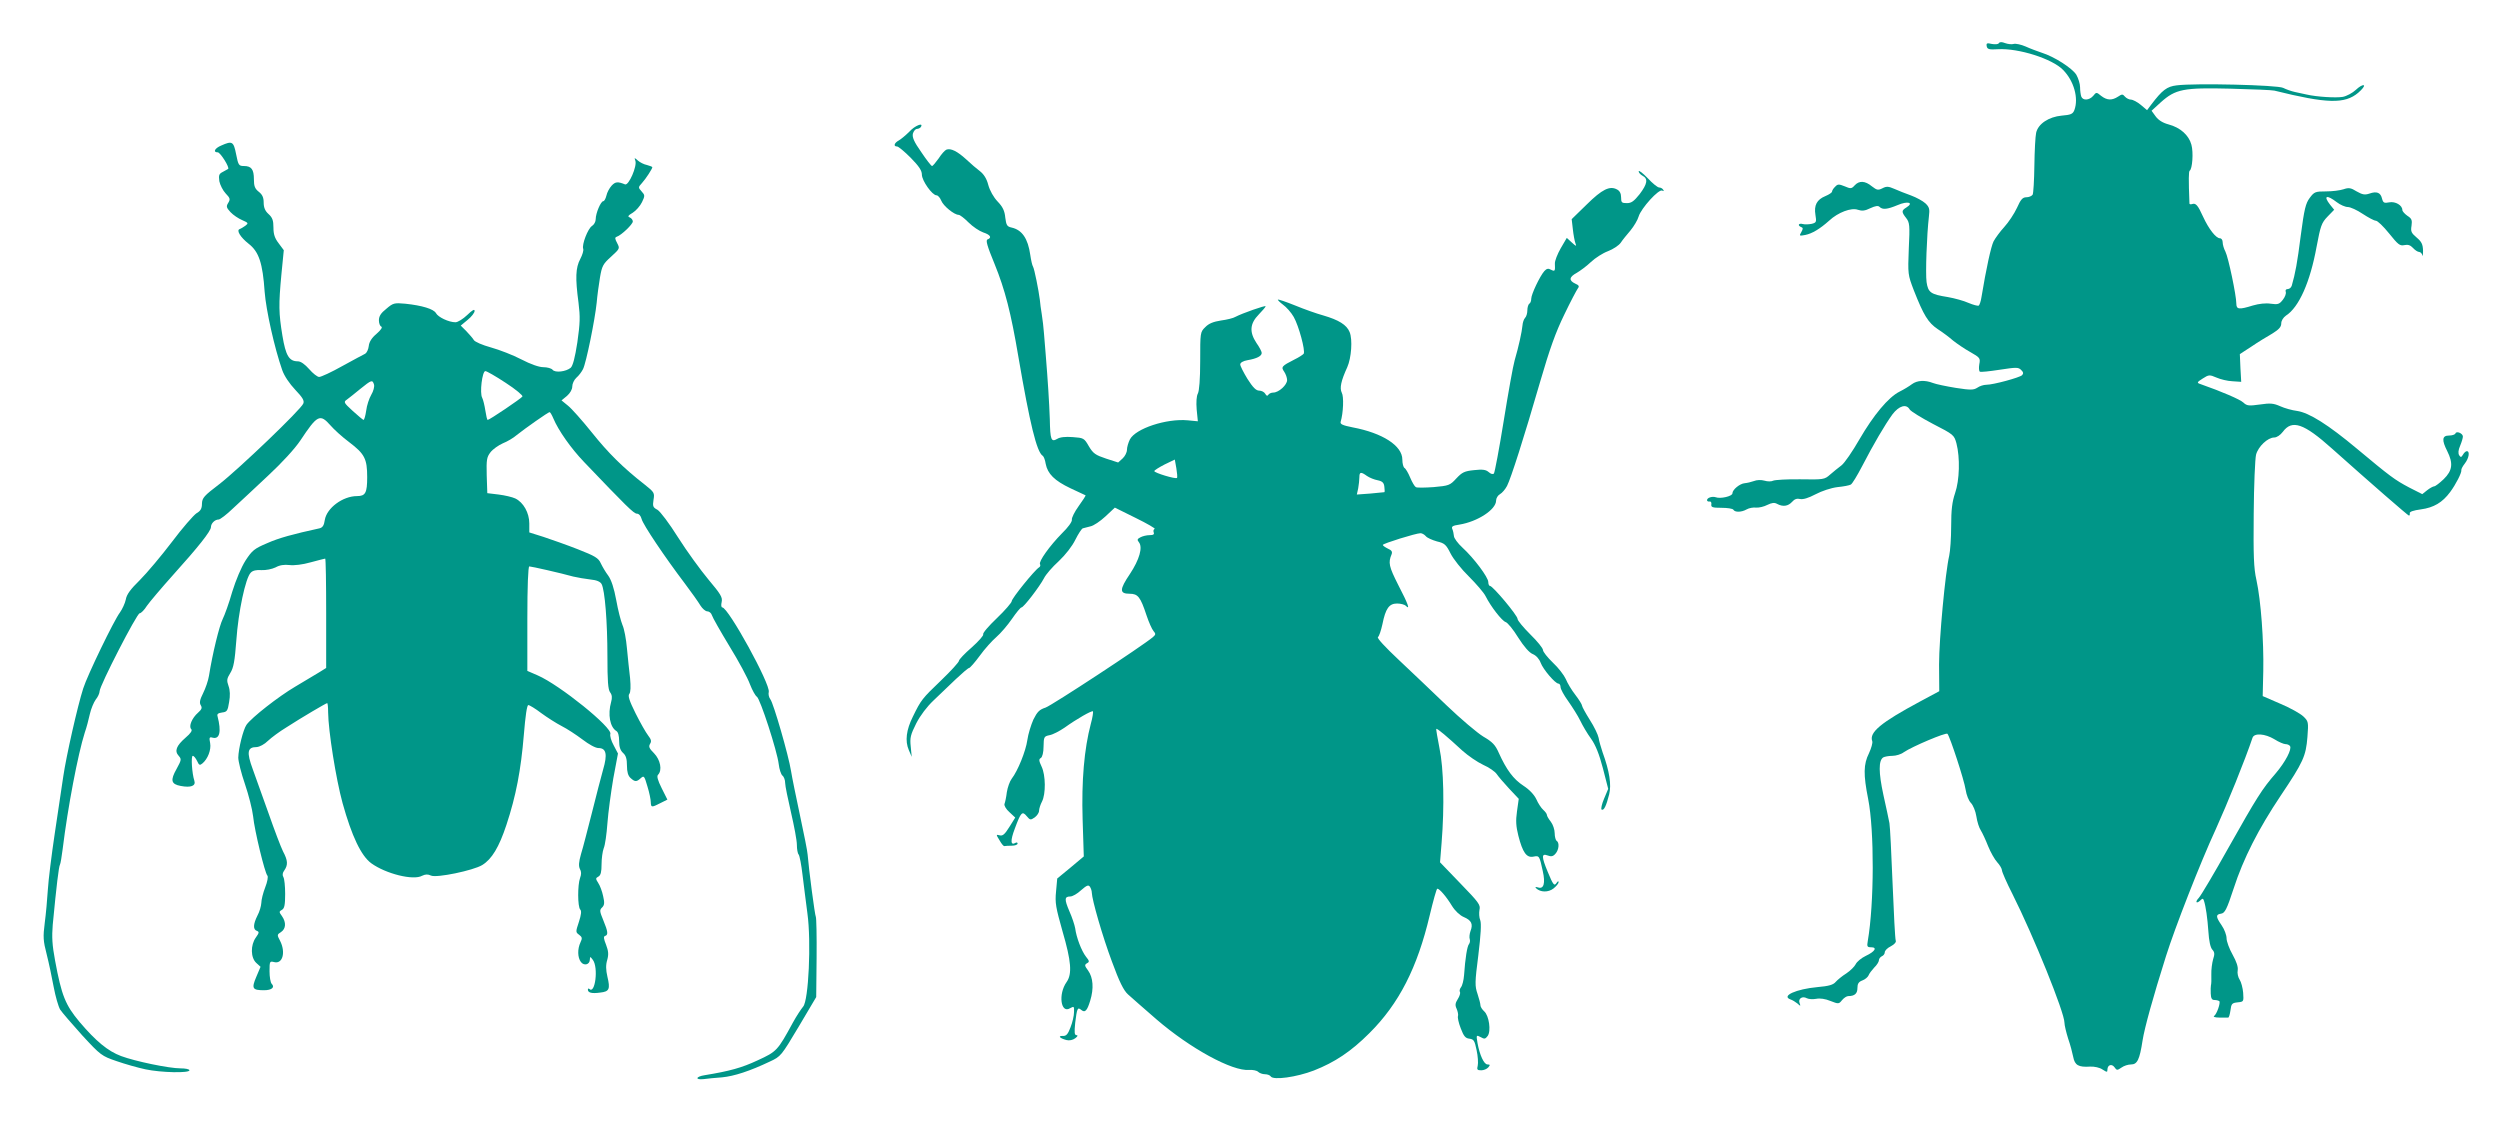 <?xml version="1.0" standalone="no"?>
<!DOCTYPE svg PUBLIC "-//W3C//DTD SVG 20010904//EN"
 "http://www.w3.org/TR/2001/REC-SVG-20010904/DTD/svg10.dtd">
<svg version="1.0" xmlns="http://www.w3.org/2000/svg"
 width="1280pt" height="585pt" viewBox="0 0 1280 585"
 preserveAspectRatio="xMidYMid meet">
<g transform="translate(0,585) scale(0.1,-0.1)"
fill="#009688" stroke="none">
<path d="M10234 5629 c-3 -6 -19 -7 -36 -4 -25 6 -29 4 -26 -12 3 -15 12 -18
58 -15 105 6 278 -49 333 -106 56 -57 80 -145 58 -205 -8 -21 -18 -25 -65 -29
-66 -6 -121 -42 -131 -88 -4 -17 -8 -93 -9 -168 -1 -75 -5 -143 -9 -149 -5 -7
-19 -13 -32 -13 -19 0 -29 -11 -48 -54 -14 -30 -43 -74 -65 -98 -22 -24 -46
-57 -55 -74 -13 -26 -38 -140 -62 -286 -3 -21 -10 -40 -14 -43 -5 -2 -28 4
-52 14 -24 11 -72 24 -106 30 -88 14 -101 23 -109 77 -6 44 1 240 12 335 5 39
2 49 -18 68 -13 12 -46 30 -73 40 -28 10 -66 25 -86 34 -30 13 -40 14 -61 3
-22 -11 -28 -10 -54 10 -35 29 -65 30 -88 5 -16 -18 -21 -18 -51 -5 -30 12
-36 12 -49 -2 -9 -8 -16 -20 -16 -25 0 -5 -15 -15 -34 -23 -44 -18 -59 -47
-51 -96 6 -36 5 -40 -19 -46 -15 -3 -35 -4 -46 -1 -22 6 -28 -8 -7 -16 9 -3 9
-9 0 -25 -12 -20 -11 -21 20 -15 35 7 75 31 122 73 46 43 114 68 147 56 21 -7
36 -6 64 8 26 12 40 14 47 7 16 -16 40 -13 93 9 51 22 85 13 45 -12 -26 -16
-26 -23 -1 -55 17 -22 19 -36 13 -156 -5 -131 -5 -133 26 -214 50 -127 73
-165 122 -198 25 -16 61 -43 79 -59 19 -15 58 -42 87 -58 51 -29 53 -32 47
-63 -3 -18 -2 -35 3 -38 4 -3 50 2 102 10 85 13 95 13 109 -1 12 -11 13 -19 5
-27 -12 -12 -147 -49 -183 -49 -14 0 -35 -7 -46 -15 -19 -12 -33 -13 -110 -1
-49 8 -102 19 -117 25 -41 16 -81 14 -108 -6 -13 -10 -41 -27 -63 -38 -58 -29
-134 -121 -206 -245 -35 -61 -76 -121 -92 -133 -16 -12 -42 -33 -58 -47 -28
-25 -33 -26 -152 -24 -68 1 -130 -3 -139 -7 -9 -5 -29 -5 -45 0 -17 5 -40 4
-54 -2 -14 -5 -35 -10 -47 -11 -25 -2 -63 -33 -63 -52 0 -15 -62 -29 -85 -20
-18 6 -45 -2 -45 -15 0 -5 6 -8 13 -7 6 2 11 -5 9 -14 -2 -15 5 -18 52 -18 30
0 58 -4 61 -10 8 -14 42 -13 68 2 12 7 34 11 49 9 14 -1 40 5 57 14 23 11 36
13 50 5 30 -16 56 -12 77 11 12 14 25 18 41 14 15 -3 42 5 78 24 32 17 80 33
113 37 31 3 62 9 68 13 7 3 33 46 58 94 59 114 116 211 155 265 34 45 72 56
89 25 6 -9 59 -42 118 -73 107 -55 109 -57 121 -100 19 -73 16 -189 -7 -255
-15 -44 -20 -85 -20 -169 0 -61 -5 -129 -10 -151 -20 -85 -52 -427 -52 -557
l1 -137 -97 -52 c-203 -109 -263 -159 -246 -204 3 -8 -5 -36 -17 -62 -28 -56
-29 -108 -4 -234 32 -162 31 -536 -2 -727 -5 -28 -3 -32 17 -32 33 0 20 -22
-27 -44 -23 -11 -46 -30 -52 -43 -6 -12 -27 -33 -48 -47 -21 -13 -45 -33 -54
-43 -12 -15 -35 -22 -94 -27 -108 -10 -187 -45 -138 -63 10 -3 26 -13 36 -21
16 -15 17 -14 11 2 -9 23 14 38 37 25 10 -5 31 -6 48 -3 19 4 47 0 73 -11 41
-16 43 -16 59 4 10 12 24 21 32 21 33 0 47 13 47 41 0 22 6 32 25 39 14 5 28
17 32 26 3 9 17 27 29 40 13 12 24 30 24 37 0 8 7 17 15 21 8 3 15 12 15 20 0
9 14 23 31 31 19 10 29 22 25 30 -3 8 -10 139 -16 292 -6 153 -13 292 -16 308
-3 17 -17 82 -31 145 -25 116 -25 176 -1 192 7 4 28 8 46 8 19 0 46 8 60 19
43 29 215 102 223 94 13 -15 86 -238 93 -286 4 -27 16 -57 27 -68 11 -11 24
-42 28 -69 4 -27 14 -59 23 -72 8 -13 25 -49 37 -80 13 -32 34 -69 47 -83 13
-14 24 -33 24 -41 0 -8 24 -63 54 -122 109 -217 266 -606 266 -658 0 -13 9
-50 19 -82 11 -31 22 -74 26 -94 8 -42 27 -53 87 -49 21 1 49 -5 63 -15 22
-14 25 -15 25 -1 0 25 22 32 36 13 12 -17 14 -17 36 -2 12 9 34 16 49 16 32 0
44 25 59 123 10 64 53 220 120 432 46 146 175 477 255 650 58 128 149 352 188
468 9 25 64 21 112 -8 22 -14 48 -25 57 -25 9 0 19 -4 23 -10 10 -16 -23 -80
-73 -139 -71 -82 -96 -122 -242 -381 -72 -129 -141 -245 -152 -257 -22 -23
-12 -33 10 -11 9 9 12 8 16 -3 10 -31 18 -88 23 -159 3 -47 10 -81 20 -92 12
-13 13 -23 4 -50 -5 -18 -10 -53 -9 -78 1 -25 0 -49 -2 -55 -1 -5 -2 -25 -1
-42 1 -25 6 -33 19 -33 10 0 21 -3 25 -6 7 -8 -13 -67 -27 -76 -6 -4 6 -8 27
-8 20 0 40 0 45 0 4 -1 9 16 12 37 4 34 8 38 37 41 31 3 31 4 28 49 -2 24 -10
55 -18 67 -8 12 -13 34 -10 48 3 17 -6 44 -26 80 -17 30 -31 68 -31 84 0 16
-11 46 -25 66 -31 45 -31 56 -3 60 19 3 29 21 64 128 50 155 128 307 241 476
116 173 129 202 137 300 6 78 5 81 -21 106 -16 15 -68 44 -118 65 l-90 39 3
129 c3 153 -12 360 -35 465 -14 61 -16 125 -14 340 1 146 7 282 12 302 11 42
60 88 93 88 13 0 31 12 44 29 47 64 107 44 252 -86 195 -174 389 -343 394
-343 3 0 5 5 4 12 -2 8 19 15 57 20 66 9 110 35 150 89 29 39 60 100 57 112
-1 5 7 20 18 34 21 27 27 63 10 63 -5 0 -14 -8 -19 -17 -9 -15 -12 -16 -20 -4
-6 10 -5 26 5 49 8 19 14 40 14 47 0 16 -33 30 -38 16 -2 -6 -17 -11 -33 -11
-36 0 -38 -23 -9 -80 31 -62 27 -99 -18 -143 -21 -20 -43 -37 -49 -37 -5 0
-22 -9 -36 -20 l-25 -20 -67 34 c-74 39 -99 58 -268 199 -146 122 -244 184
-306 193 -25 3 -64 14 -86 24 -34 15 -50 17 -104 9 -57 -8 -67 -7 -85 10 -17
16 -110 56 -221 95 -18 6 -17 9 13 28 31 20 35 20 70 5 20 -9 57 -18 82 -19
l45 -3 -4 71 -3 71 60 39 c32 22 80 51 106 66 34 21 46 34 46 52 0 14 10 30
24 40 67 43 124 172 157 353 20 106 25 122 56 154 l34 35 -21 26 c-36 46 -18
53 34 13 18 -14 44 -25 57 -25 13 0 48 -16 76 -35 29 -19 59 -35 67 -35 9 0
39 -29 68 -65 46 -57 55 -65 78 -60 19 4 31 0 45 -15 10 -11 24 -20 31 -20 7
0 14 -8 17 -17 2 -10 3 0 3 23 -1 33 -7 46 -33 68 -27 23 -31 31 -26 60 4 29
1 37 -21 51 -14 10 -26 23 -26 30 0 24 -36 45 -67 39 -26 -5 -31 -3 -37 19 -7
31 -27 39 -64 26 -24 -8 -36 -6 -66 11 -30 19 -41 20 -67 11 -18 -6 -58 -11
-90 -11 -54 0 -60 -2 -83 -33 -21 -28 -28 -56 -46 -192 -18 -142 -28 -194 -46
-257 -3 -10 -12 -18 -21 -18 -9 0 -13 -6 -10 -14 3 -8 -3 -26 -15 -41 -18 -23
-25 -25 -62 -20 -25 4 -60 0 -91 -9 -71 -22 -85 -21 -85 10 0 41 -41 237 -56
266 -8 15 -14 36 -14 48 0 11 -6 20 -14 20 -20 0 -57 47 -86 110 -27 60 -38
72 -57 65 -7 -2 -13 -1 -13 3 -5 127 -4 164 1 168 14 8 20 94 9 133 -13 49
-57 88 -117 104 -30 8 -52 22 -66 41 l-21 29 47 43 c76 68 116 76 357 70 113
-3 214 -7 225 -10 270 -67 360 -69 429 -11 21 18 34 35 29 38 -6 4 -24 -7 -41
-23 -17 -16 -47 -32 -67 -36 -35 -6 -133 0 -185 12 -14 3 -41 9 -60 13 -19 4
-46 14 -60 21 -28 15 -452 25 -545 13 -51 -6 -74 -24 -131 -99 l-21 -28 -32
27 c-18 15 -41 27 -51 27 -9 0 -23 7 -30 15 -12 14 -15 14 -36 0 -31 -20 -56
-19 -86 4 -24 20 -25 20 -41 0 -20 -23 -53 -25 -61 -3 -3 9 -6 30 -6 47 0 18
-9 46 -19 64 -21 34 -113 93 -177 113 -21 7 -59 21 -83 32 -23 10 -51 16 -61
13 -9 -3 -29 -1 -43 4 -18 7 -28 7 -33 0z"/>
<path d="M4656 5176 c-18 -18 -42 -38 -54 -45 -24 -13 -29 -31 -9 -31 7 0 38
-26 70 -58 42 -43 57 -65 57 -86 0 -31 53 -106 75 -106 7 0 18 -12 24 -27 11
-28 67 -73 89 -73 7 0 29 -17 51 -39 21 -21 55 -44 75 -51 37 -12 46 -27 22
-36 -10 -4 -2 -33 36 -125 54 -133 84 -250 122 -475 59 -344 94 -489 125 -508
5 -3 12 -21 15 -41 10 -51 45 -86 127 -125 41 -19 75 -35 77 -36 2 -1 -14 -26
-35 -55 -21 -29 -37 -61 -35 -70 2 -10 -20 -40 -51 -70 -62 -63 -121 -145
-112 -158 3 -5 1 -13 -5 -16 -23 -14 -140 -159 -140 -173 0 -7 -34 -47 -76
-87 -42 -40 -74 -77 -70 -83 3 -5 -23 -35 -59 -67 -36 -31 -65 -62 -65 -68 0
-7 -41 -52 -92 -101 -97 -93 -102 -99 -144 -185 -34 -68 -41 -125 -21 -171
l15 -35 -5 52 c-5 46 -1 61 28 119 21 41 55 86 89 118 30 28 81 77 114 109 33
31 63 57 68 57 4 0 29 28 54 62 25 35 64 78 85 96 22 19 58 61 80 93 22 32 44
59 49 59 11 0 91 104 115 149 9 19 43 58 76 88 35 33 69 77 85 110 15 30 32
56 38 58 6 2 24 6 39 10 16 3 50 26 77 51 l48 45 107 -53 c59 -29 102 -54 97
-56 -6 -2 -8 -10 -5 -18 4 -10 -2 -14 -22 -14 -14 0 -35 -5 -46 -11 -16 -8
-18 -13 -8 -25 21 -26 3 -89 -46 -163 -54 -80 -54 -101 -1 -101 42 0 55 -16
86 -110 12 -36 28 -72 36 -81 12 -14 12 -18 -3 -31 -53 -45 -518 -350 -550
-361 -31 -10 -42 -21 -62 -61 -12 -27 -27 -75 -31 -105 -8 -57 -49 -158 -80
-198 -10 -13 -21 -44 -25 -69 -3 -26 -9 -53 -12 -60 -3 -8 8 -27 25 -42 l30
-28 -30 -48 c-23 -37 -34 -47 -49 -43 -20 5 -20 5 -1 -26 10 -18 21 -31 25
-29 4 1 21 2 37 2 17 0 30 5 30 11 0 5 -4 7 -10 4 -26 -16 -28 10 -4 73 31 84
38 91 61 63 17 -20 19 -21 41 -6 12 9 22 24 22 34 0 10 7 32 15 47 20 39 19
135 -2 179 -14 30 -15 38 -4 44 8 5 14 29 14 59 1 49 2 52 31 58 17 3 51 21
76 38 64 46 140 89 146 84 2 -3 -2 -32 -11 -64 -34 -129 -48 -291 -42 -489 l6
-190 -68 -57 -68 -56 -6 -66 c-6 -59 -1 -83 33 -204 45 -154 50 -219 21 -260
-44 -62 -30 -164 18 -134 20 11 21 10 20 -20 0 -18 -8 -53 -18 -78 -13 -35
-22 -45 -39 -44 -28 1 -16 -12 18 -21 15 -4 33 0 45 9 13 10 15 15 7 16 -11 0
-12 13 -7 63 9 73 12 82 30 67 20 -17 31 -6 47 47 19 62 15 118 -11 154 -18
24 -19 29 -6 37 14 7 13 12 -5 34 -23 30 -49 98 -55 145 -3 17 -16 57 -30 88
-26 61 -25 75 5 75 11 0 36 14 55 32 30 26 38 29 46 17 5 -8 9 -21 9 -29 1
-37 55 -225 103 -353 38 -104 60 -148 82 -168 17 -15 82 -73 146 -128 173
-149 389 -267 475 -259 19 1 39 -3 46 -10 6 -6 22 -12 34 -12 13 0 26 -5 30
-11 12 -21 133 -4 221 30 107 42 190 97 284 191 152 151 246 336 309 603 18
75 35 137 39 137 11 0 46 -40 75 -88 16 -26 41 -49 60 -57 40 -17 49 -36 35
-72 -5 -14 -7 -33 -4 -41 3 -8 1 -20 -4 -26 -9 -11 -19 -71 -25 -159 -2 -26
-9 -54 -16 -62 -6 -8 -9 -19 -5 -24 3 -6 -2 -22 -11 -36 -13 -21 -15 -31 -6
-50 6 -14 9 -30 7 -37 -3 -7 3 -35 14 -63 15 -40 24 -51 44 -53 23 -3 27 -10
37 -58 7 -31 9 -67 6 -80 -5 -20 -3 -24 18 -24 13 0 29 7 36 15 10 12 10 15
-4 15 -18 0 -40 48 -51 109 -7 42 -7 43 16 31 19 -11 24 -10 36 6 18 25 7 104
-18 126 -10 9 -19 23 -19 30 0 8 -7 35 -15 59 -14 41 -14 58 4 198 13 107 16
162 10 179 -6 14 -7 38 -4 54 6 25 -4 38 -98 135 l-104 108 8 100 c15 186 11
381 -11 485 -10 52 -18 96 -16 98 4 4 55 -39 133 -111 29 -26 77 -59 107 -73
30 -13 61 -35 69 -47 8 -12 37 -46 64 -75 l49 -52 -9 -64 c-7 -49 -5 -77 7
-125 22 -86 42 -114 77 -107 30 6 31 5 48 -74 14 -62 5 -93 -23 -84 -14 4 -18
3 -11 -4 22 -21 62 -22 89 -1 14 11 26 26 26 32 0 7 -4 6 -10 -3 -12 -19 -18
-11 -46 57 -32 77 -32 95 0 83 18 -7 28 -5 40 9 18 20 21 57 6 66 -5 3 -10 21
-10 39 0 18 -9 45 -20 59 -11 14 -20 29 -20 35 0 5 -8 16 -19 26 -10 9 -26 33
-35 54 -11 23 -35 49 -66 69 -52 34 -87 82 -126 168 -18 41 -32 56 -80 84 -31
19 -116 91 -188 160 -72 69 -183 175 -246 234 -67 63 -111 110 -105 115 6 4
16 34 23 66 16 80 34 106 75 106 18 0 38 -5 45 -12 23 -23 12 9 -39 107 -48
95 -52 114 -34 157 5 13 0 21 -19 29 -14 7 -26 15 -26 19 0 7 170 60 193 60 8
0 20 -7 27 -15 7 -9 33 -20 57 -27 39 -9 47 -16 70 -62 14 -28 56 -81 94 -118
37 -37 76 -82 85 -100 27 -54 84 -127 103 -133 10 -3 39 -38 64 -79 30 -47 57
-78 75 -85 17 -7 33 -25 40 -44 13 -35 75 -107 91 -107 6 0 11 -8 11 -18 0
-10 18 -43 40 -73 21 -30 49 -74 61 -99 12 -25 36 -66 55 -92 23 -32 42 -79
61 -152 l27 -105 -21 -50 c-12 -28 -17 -53 -13 -56 12 -7 24 19 39 78 12 50 2
117 -34 216 -8 25 -18 57 -20 73 -3 16 -23 58 -45 92 -22 35 -40 68 -40 73 0
6 -15 30 -34 55 -19 24 -41 61 -49 81 -9 20 -38 58 -66 84 -28 27 -51 56 -51
65 0 9 -29 45 -65 80 -36 36 -65 71 -65 79 0 18 -127 169 -141 169 -5 0 -9 9
-9 20 0 24 -73 122 -132 176 -24 22 -44 49 -44 60 -1 10 -4 26 -8 35 -6 13 1
18 36 23 93 15 188 77 188 123 0 12 9 27 20 33 11 6 27 25 36 42 20 39 86 245
170 535 48 165 79 252 123 342 32 67 64 127 70 135 8 10 5 16 -14 24 -34 16
-31 34 8 55 17 10 50 34 72 55 22 21 61 46 88 56 26 10 55 29 65 43 9 14 32
42 50 63 18 22 37 54 42 72 12 41 104 143 121 132 8 -4 9 -3 5 4 -4 7 -13 12
-21 12 -8 0 -34 21 -59 48 -25 26 -46 42 -46 35 0 -7 9 -17 20 -23 29 -15 25
-41 -15 -94 -29 -36 -42 -46 -65 -46 -27 0 -30 3 -30 30 0 19 -7 33 -21 40
-37 20 -76 1 -155 -77 l-77 -75 6 -52 c3 -28 9 -60 13 -71 7 -18 5 -18 -19 4
l-25 23 -31 -53 c-17 -30 -31 -65 -30 -79 2 -39 0 -41 -20 -31 -14 8 -22 6
-34 -7 -23 -26 -67 -119 -67 -141 0 -11 -4 -23 -10 -26 -5 -3 -10 -19 -10 -34
0 -15 -5 -32 -12 -39 -6 -6 -12 -24 -13 -39 -3 -32 -19 -106 -40 -178 -8 -27
-33 -167 -56 -310 -23 -143 -46 -264 -50 -269 -5 -6 -16 -3 -27 7 -14 12 -30
15 -74 10 -50 -5 -62 -11 -92 -43 -32 -35 -38 -37 -116 -44 -44 -3 -86 -4 -91
0 -6 3 -19 25 -29 49 -10 24 -23 46 -29 49 -6 4 -11 23 -11 43 0 71 -101 136
-255 165 -50 10 -64 16 -61 28 14 46 17 130 6 149 -12 24 -4 61 28 131 21 47
28 142 12 180 -15 37 -56 62 -135 85 -33 9 -98 32 -144 51 -47 19 -86 32 -88
30 -2 -2 10 -14 26 -26 17 -12 42 -40 55 -63 26 -46 60 -172 51 -188 -4 -5
-25 -19 -48 -30 -65 -33 -69 -38 -52 -62 8 -12 15 -31 15 -43 0 -25 -43 -64
-71 -64 -10 0 -21 -5 -25 -11 -5 -8 -10 -6 -16 5 -5 9 -19 16 -31 16 -16 0
-32 16 -60 60 -20 33 -37 66 -37 74 0 9 14 18 38 22 47 8 72 21 72 37 0 7 -12
30 -27 51 -37 56 -34 99 12 146 19 20 35 38 35 42 0 6 -120 -36 -154 -54 -11
-7 -45 -15 -75 -19 -38 -6 -62 -15 -80 -34 -26 -25 -26 -28 -26 -173 0 -93 -5
-155 -12 -167 -7 -13 -9 -44 -6 -82 l6 -60 -52 5 c-109 10 -267 -42 -296 -98
-8 -16 -15 -40 -15 -53 0 -13 -10 -33 -22 -44 l-23 -21 -62 20 c-54 18 -66 26
-88 63 -24 42 -27 43 -82 47 -37 3 -66 0 -80 -9 -31 -18 -36 -6 -38 101 -3 86
-10 196 -21 331 -3 33 -7 83 -9 110 -2 28 -7 70 -11 95 -4 25 -9 59 -10 75 -6
48 -28 159 -35 170 -4 6 -10 32 -14 60 -12 84 -42 128 -96 140 -23 5 -27 12
-32 51 -3 34 -13 55 -39 82 -21 22 -40 56 -48 85 -8 32 -23 55 -42 70 -16 12
-48 39 -71 61 -46 42 -79 58 -101 50 -8 -3 -26 -23 -40 -45 -15 -21 -30 -39
-34 -39 -4 0 -29 32 -55 71 -38 54 -47 76 -43 95 4 13 13 24 21 24 7 0 17 5
20 10 15 25 -31 7 -59 -24z m1370 -1773 c-7 -7 -116 26 -116 35 0 4 24 19 53
34 l52 25 8 -45 c4 -24 6 -47 3 -49z m973 10 c13 -9 38 -19 55 -22 24 -5 32
-13 34 -34 2 -15 2 -27 0 -27 -2 0 -34 -3 -72 -7 l-69 -5 7 32 c3 18 6 43 6
56 0 28 7 30 39 7z"/>
<path d="M1133 5105 c-34 -14 -44 -35 -18 -35 13 0 62 -78 53 -85 -2 -1 -14
-8 -27 -15 -20 -10 -22 -17 -18 -48 4 -19 18 -47 32 -62 23 -24 25 -30 14 -48
-12 -19 -10 -25 11 -48 14 -15 41 -33 60 -41 32 -14 33 -16 16 -29 -10 -7 -23
-15 -29 -17 -18 -6 4 -42 46 -75 53 -41 72 -100 82 -246 7 -93 50 -287 90
-401 11 -31 37 -69 67 -101 37 -39 47 -55 41 -70 -11 -30 -331 -336 -429 -412
-80 -61 -89 -71 -90 -101 0 -25 -7 -37 -28 -49 -15 -10 -72 -75 -126 -147 -54
-71 -128 -159 -164 -195 -48 -47 -68 -74 -72 -100 -4 -19 -18 -49 -30 -66 -30
-39 -167 -322 -188 -389 -29 -90 -87 -347 -102 -450 -8 -55 -28 -188 -44 -295
-16 -107 -32 -235 -35 -285 -3 -49 -10 -126 -16 -171 -9 -70 -8 -91 10 -160
11 -43 27 -119 36 -168 9 -48 24 -100 33 -115 9 -14 60 -73 113 -132 94 -102
100 -106 176 -132 43 -15 110 -34 148 -42 80 -17 225 -20 225 -5 0 6 -21 10
-46 10 -58 0 -232 36 -304 63 -67 25 -128 75 -213 175 -72 86 -92 135 -125
314 -15 80 -17 121 -12 183 19 199 31 299 37 308 3 5 9 41 14 81 26 212 78
485 113 595 9 25 20 68 26 95 6 27 20 60 30 74 11 13 20 33 20 43 0 28 191
399 205 399 7 0 24 17 37 38 14 20 74 91 134 158 128 142 194 225 194 245 0
19 20 39 39 39 8 0 42 26 75 58 34 31 114 106 179 167 71 66 137 138 165 180
87 131 100 138 154 77 18 -21 61 -60 96 -86 79 -60 92 -85 92 -179 0 -81 -9
-97 -52 -97 -73 0 -155 -61 -165 -122 -4 -28 -11 -39 -27 -43 -137 -30 -207
-49 -268 -76 -66 -28 -77 -37 -111 -89 -22 -35 -49 -99 -68 -160 -16 -57 -39
-120 -49 -140 -17 -34 -52 -176 -70 -290 -4 -25 -18 -65 -30 -89 -17 -34 -20
-49 -12 -62 8 -13 5 -21 -14 -38 -31 -27 -49 -70 -35 -84 7 -7 -2 -21 -29 -44
-47 -41 -58 -68 -35 -93 15 -17 14 -21 -11 -67 -33 -58 -28 -78 21 -87 52 -10
79 0 70 27 -12 36 -18 127 -8 127 6 0 15 -12 22 -26 10 -22 14 -24 27 -13 28
23 46 70 40 104 -6 29 -4 33 13 28 36 -9 45 31 25 109 -4 12 2 17 23 20 25 3
29 8 36 53 6 33 5 61 -3 83 -10 28 -9 37 9 66 17 27 23 61 31 167 10 145 47
321 74 347 10 11 29 15 55 13 23 -1 53 5 72 14 21 12 45 15 71 12 24 -3 67 2
109 14 38 10 71 19 74 19 3 0 5 -126 5 -280 l0 -280 -37 -23 c-21 -13 -76 -46
-122 -73 -85 -50 -223 -158 -249 -195 -17 -25 -41 -121 -42 -168 0 -19 15 -80
34 -135 19 -56 38 -130 42 -166 7 -72 60 -290 73 -303 5 -5 0 -32 -11 -60 -11
-28 -20 -64 -20 -80 -1 -16 -9 -45 -20 -65 -22 -44 -23 -71 -3 -78 13 -5 12
-10 -5 -34 -28 -39 -27 -103 2 -130 l22 -20 -22 -52 c-25 -59 -20 -68 40 -68
39 0 57 15 39 33 -6 6 -11 35 -11 64 0 51 1 53 24 47 43 -11 60 50 30 109 -16
30 -16 32 5 45 25 17 27 49 5 81 -16 22 -16 24 0 33 12 7 16 24 16 81 0 40 -4
78 -9 86 -6 10 -5 22 5 35 19 28 18 50 -7 97 -11 22 -44 109 -73 192 -30 84
-67 187 -82 229 -32 87 -28 113 20 113 15 1 40 14 58 32 18 17 60 48 93 68 82
53 205 125 210 125 3 0 5 -21 5 -47 1 -95 40 -341 74 -465 47 -169 95 -270
147 -308 75 -54 215 -89 260 -64 17 8 29 9 46 1 28 -13 216 26 262 54 49 30
86 91 124 206 49 148 74 280 89 460 8 98 16 153 23 153 6 0 36 -18 66 -41 30
-22 77 -52 104 -66 28 -14 75 -45 107 -69 34 -26 67 -44 82 -44 40 0 47 -32
24 -110 -10 -36 -36 -135 -57 -220 -22 -85 -46 -181 -56 -212 -12 -42 -13 -62
-6 -77 8 -13 8 -28 1 -46 -13 -35 -13 -148 1 -162 7 -7 5 -26 -7 -63 -17 -51
-17 -53 1 -66 16 -12 17 -18 7 -39 -16 -34 -15 -77 2 -100 16 -22 46 -14 46
12 1 17 2 16 15 -1 30 -39 12 -180 -18 -149 -4 3 -7 2 -7 -4 0 -16 20 -21 63
-15 47 5 52 18 37 81 -8 35 -9 60 -1 86 8 29 6 46 -6 78 -12 30 -14 42 -5 45
17 5 15 22 -9 80 -19 46 -20 53 -6 66 12 12 13 24 5 58 -5 24 -16 54 -25 67
-14 22 -14 25 1 33 12 7 16 24 16 63 0 29 5 66 11 82 7 15 15 73 19 128 4 55
18 158 30 229 l24 128 -22 42 c-13 23 -20 49 -17 58 12 32 -259 251 -372 300
l-53 23 0 268 c0 164 4 267 10 267 10 0 161 -34 225 -52 22 -5 61 -12 88 -15
32 -3 50 -11 57 -23 17 -31 30 -195 30 -371 0 -124 3 -170 14 -184 10 -13 11
-28 5 -49 -18 -64 -6 -129 27 -149 9 -5 14 -25 14 -51 0 -30 6 -48 20 -61 15
-13 20 -31 20 -65 0 -33 6 -52 18 -63 23 -21 31 -21 53 -1 16 14 18 12 34 -43
10 -32 17 -68 17 -80 1 -28 4 -28 49 -5 l36 18 -29 58 c-21 42 -26 62 -19 69
23 23 12 77 -20 110 -25 25 -29 34 -21 48 9 14 6 23 -10 44 -11 14 -40 65 -64
113 -32 64 -40 90 -32 99 7 9 8 37 4 81 -5 37 -11 105 -16 152 -4 47 -14 101
-23 120 -8 19 -23 77 -32 128 -11 60 -25 103 -41 125 -13 17 -30 46 -38 63
-12 27 -29 37 -118 72 -56 22 -136 50 -175 63 l-73 23 0 46 c0 54 -30 108 -72
128 -15 7 -53 16 -85 20 l-58 7 -3 91 c-2 80 0 93 19 118 12 16 41 36 63 46
23 9 55 28 71 42 41 33 162 118 169 118 3 0 12 -15 19 -32 26 -62 90 -153 157
-223 216 -226 255 -265 271 -265 10 0 20 -11 24 -27 7 -29 118 -194 221 -330
34 -45 70 -96 80 -113 10 -16 26 -30 35 -30 10 0 21 -9 24 -20 3 -11 44 -83
90 -159 47 -76 94 -164 105 -195 12 -31 28 -59 35 -63 17 -10 104 -278 112
-345 3 -27 12 -53 19 -59 8 -6 14 -23 14 -38 0 -14 14 -82 30 -151 16 -69 30
-143 30 -165 0 -23 4 -45 9 -50 5 -6 14 -53 20 -105 6 -52 18 -141 25 -197 20
-145 6 -446 -22 -477 -10 -12 -34 -48 -52 -81 -79 -145 -83 -149 -181 -194
-81 -38 -143 -55 -271 -76 -46 -7 -51 -25 -5 -20 17 2 60 7 94 9 62 6 142 32
245 81 56 26 58 29 147 178 l90 152 2 201 c1 111 -1 205 -4 210 -5 8 -36 243
-42 319 -1 17 -19 107 -39 200 -20 94 -41 196 -46 228 -12 77 -90 348 -106
367 -7 9 -11 26 -8 37 10 38 -207 433 -238 433 -5 0 -7 12 -3 28 5 24 -5 40
-68 115 -40 48 -110 144 -155 215 -45 72 -92 134 -106 142 -23 12 -25 18 -20
51 6 35 4 39 -44 77 -113 88 -188 163 -272 268 -49 61 -104 123 -122 137 l-33
27 28 23 c16 14 27 33 27 48 0 14 9 34 21 45 12 10 27 30 34 44 16 31 61 252
70 340 3 36 11 94 17 130 10 59 16 69 57 106 45 41 45 42 31 69 -12 23 -13 29
-2 33 24 8 82 64 82 78 0 8 -7 17 -16 21 -12 4 -8 10 16 24 16 10 38 35 47 54
16 33 15 36 -2 55 -18 20 -18 21 2 43 20 22 53 73 53 81 0 2 -12 7 -27 11 -16
3 -37 14 -47 23 -18 16 -19 16 -13 -1 10 -27 -34 -129 -53 -121 -37 15 -49 14
-68 -6 -12 -13 -24 -36 -27 -51 -4 -16 -11 -29 -16 -29 -13 0 -39 -62 -39 -92
0 -13 -8 -28 -19 -35 -21 -13 -53 -96 -45 -117 3 -8 -4 -31 -15 -52 -24 -45
-26 -97 -9 -224 9 -73 8 -104 -6 -203 -12 -78 -23 -120 -34 -130 -24 -20 -80
-27 -93 -10 -6 7 -27 13 -47 13 -22 0 -65 15 -113 40 -42 22 -112 49 -155 61
-44 12 -83 29 -88 38 -5 9 -23 29 -38 45 l-29 29 35 29 c20 16 36 37 36 46 0
11 -11 5 -38 -21 -21 -20 -48 -37 -60 -37 -34 0 -89 26 -100 47 -12 21 -71 39
-157 48 -56 5 -62 4 -97 -26 -28 -22 -38 -38 -38 -59 0 -16 6 -30 12 -32 8 -3
-2 -18 -24 -37 -25 -21 -38 -42 -40 -63 -2 -17 -10 -34 -18 -39 -8 -4 -61 -32
-117 -63 -55 -31 -109 -56 -119 -56 -9 0 -32 18 -51 40 -22 25 -43 40 -58 40
-45 0 -62 29 -79 131 -19 116 -20 157 -5 316 l12 122 -26 35 c-20 26 -27 46
-27 81 0 36 -5 51 -25 69 -18 16 -25 34 -25 59 0 26 -7 41 -25 55 -20 16 -25
29 -25 64 0 51 -13 68 -51 68 -26 0 -29 4 -40 60 -13 66 -20 70 -76 45z m1456
-1215 c51 -33 89 -65 86 -70 -6 -10 -169 -120 -178 -120 -3 0 -8 21 -12 48 -4
26 -11 55 -16 65 -14 24 0 137 16 137 7 0 54 -27 104 -60z m-674 -9 c3 -10 -3
-34 -14 -52 -11 -19 -23 -55 -26 -81 -4 -27 -10 -48 -14 -48 -3 1 -28 21 -55
46 -46 42 -48 46 -30 58 10 8 42 32 69 55 57 46 62 48 70 22z"/>
</g>
</svg>
